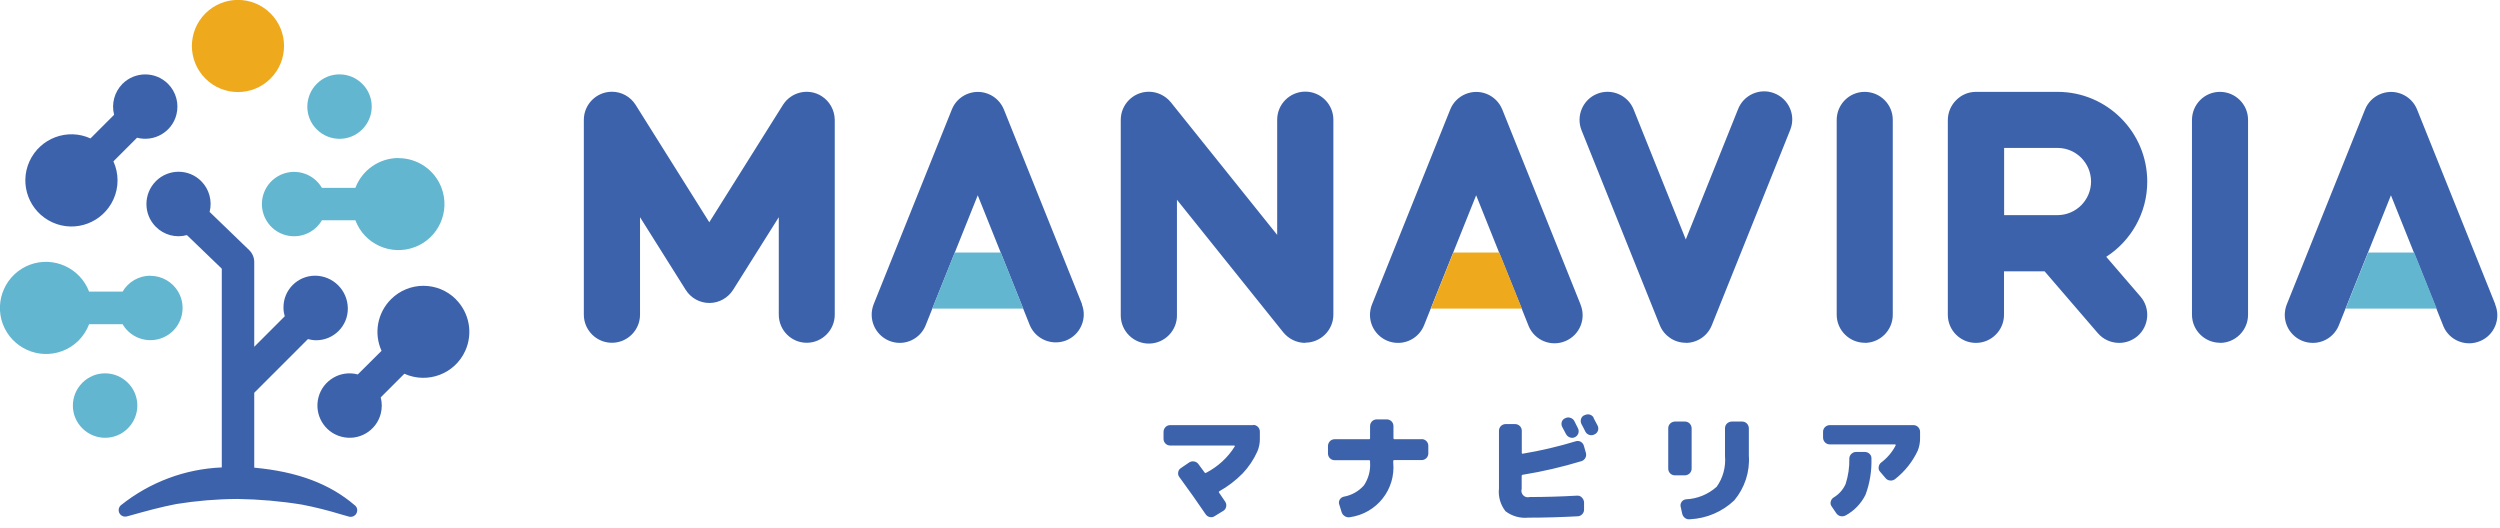 <?xml version="1.0" encoding="UTF-8"?>
<svg xmlns="http://www.w3.org/2000/svg" viewBox="0 0 218 46">
  <defs>
    <style>
      .cls-1 {
        fill: #63b6d0;
      }

      .cls-2 {
        fill: #eea91c;
      }

      .cls-3 {
        fill: #3d62ac;
      }
    </style>
  </defs>
  <path class="cls-3" d="M70.35,29.89c-1.35,0-2.44-1.1-2.44-2.45v-8.5l-3.98,6.33c-.45.71-1.23,1.15-2.07,1.15h0c-.84,0-1.62-.43-2.07-1.15l-3.98-6.33v8.5c0,1.35-1.1,2.45-2.45,2.45s-2.45-1.1-2.45-2.45V10.45c0-1.35,1.1-2.45,2.45-2.45.84,0,1.62.43,2.07,1.15l6.42,10.23,6.42-10.23c.72-1.14,2.23-1.49,3.37-.77.71.45,1.14,1.23,1.15,2.07v16.99c0,1.35-1.1,2.45-2.45,2.45h0ZM113.82,29.9c-.74,0-1.44-.34-1.91-.91l-9.28-11.57v10.04c.03,1.35-1.05,2.47-2.4,2.5-1.35.03-2.47-1.05-2.5-2.4,0-.03,0-.07,0-.1V10.45c0-1.35,1.1-2.45,2.45-2.45.74,0,1.44.34,1.91.91l9.28,11.57v-10.04c0-1.35,1.1-2.45,2.45-2.45s2.45,1.1,2.45,2.45v16.99c0,1.35-1.1,2.45-2.45,2.45h0ZM147,29.89h0c-1,0-1.9-.61-2.27-1.54l-6.82-16.99c-.5-1.25.11-2.68,1.36-3.18s2.68.11,3.18,1.36l4.55,11.34,4.55-11.34c.48-1.26,1.9-1.9,3.16-1.41,1.26.48,1.9,1.9,1.41,3.16-.01.03-.02.05-.03.08l-6.82,16.99c-.37.93-1.27,1.54-2.27,1.54ZM162.61,29.89c-1.35,0-2.45-1.1-2.45-2.45h0V10.46c0-1.35,1.09-2.45,2.44-2.45,1.35,0,2.45,1.09,2.45,2.44h0v17c0,1.35-1.1,2.45-2.45,2.45ZM193.59,29.89c-1.35,0-2.45-1.1-2.45-2.45V10.46c0-1.35,1.09-2.45,2.44-2.45,1.35,0,2.45,1.09,2.45,2.44h0v17c0,1.35-1.1,2.45-2.45,2.45ZM183.67,22.39c2.15-1.39,3.57-3.81,3.57-6.55,0-4.32-3.5-7.83-7.82-7.83h-7.05s-.05,0-.07,0c-.68,0-1.29.28-1.73.73-.44.44-.72,1.06-.72,1.73,0,.02,0,.04,0,.06v10.62s0,.04,0,.07c0,.02,0,.04,0,.06v6.17c0,1.35,1.1,2.45,2.45,2.45h0c1.35,0,2.45-1.1,2.45-2.45v-3.79h3.54l4.64,5.39c.46.54,1.14.85,1.86.85.59,0,1.15-.21,1.6-.59,1.02-.88,1.14-2.43.26-3.45l-2.98-3.46ZM174.76,12.9h4.66c1.61,0,2.91,1.31,2.92,2.92,0,1.62-1.3,2.93-2.92,2.94h-4.66v-5.86ZM94.36,26.54l-6.82-16.99c-.25-.62-.74-1.11-1.36-1.36-1.25-.5-2.68.1-3.18,1.36l-6.82,16.99c-.11.29-.17.59-.17.9,0,1.35,1.09,2.45,2.44,2.46,1,0,1.9-.61,2.27-1.54l.58-1.45,1.96-4.89,2-4.99,2,4.99,1.96,4.89.58,1.45c.51,1.21,1.89,1.8,3.13,1.34,1.26-.48,1.9-1.9,1.41-3.16ZM137.82,26.54l-6.82-16.99c-.25-.62-.74-1.11-1.36-1.36-1.25-.5-2.68.11-3.18,1.36l-6.82,16.99c-.12.29-.17.6-.18.91,0,1.35,1.09,2.45,2.45,2.45,1,0,1.9-.61,2.27-1.54l.58-1.45,1.96-4.89,2-4.99,2,4.99,1.97,4.89.58,1.45s.02.05.03.08c.53,1.25,1.96,1.83,3.21,1.3,1.25-.53,1.83-1.96,1.3-3.21ZM217.59,26.54l-6.82-16.99c-.25-.62-.74-1.11-1.36-1.36-1.25-.5-2.68.11-3.18,1.36l-6.82,16.99c-.12.29-.17.6-.18.91,0,1.35,1.09,2.45,2.45,2.45,1,0,1.9-.61,2.27-1.54l.58-1.45,1.96-4.89,2-4.99,2,4.99,1.96,4.89.58,1.45s.02.05.03.08c.52,1.25,1.96,1.83,3.21,1.3,1.25-.52,1.83-1.96,1.3-3.21ZM109.29,37.07h-7.25c-.32,0-.57.26-.58.58v.62c0,.32.26.58.58.58h5.58s.04.01.05.03c.01.01.01.04,0,.05-.61.98-1.48,1.77-2.5,2.3-.05.03-.09.02-.13-.03h0c-.23-.31-.41-.55-.53-.72-.09-.13-.23-.22-.38-.24-.15-.03-.31,0-.44.09l-.72.49c-.13.08-.21.21-.23.36-.03.15,0,.3.1.42.82,1.11,1.58,2.2,2.29,3.24.09.13.22.22.37.25.15.03.31,0,.43-.09l.75-.46c.13-.08.22-.21.24-.36.04-.15,0-.3-.08-.43-.12-.18-.31-.45-.55-.81l-.41-.57.41.58s-.02-.09.03-.11c.75-.42,1.44-.95,2.04-1.56.53-.56.96-1.2,1.28-1.91.15-.35.23-.74.22-1.12v-.62c0-.32-.26-.58-.58-.58ZM123.99,38.3h-2.39s-.02,0-.02,0c-.04,0-.07-.05-.07-.09v-1.06c0-.32-.26-.58-.58-.58h-.88c-.32,0-.58.26-.58.58v1.06c0,.06-.03.09-.08.09h0s-3.01,0-3.01,0c-.32,0-.57.26-.58.58v.67c0,.32.26.58.58.58h3.01c.05,0,.08.03.08.09v.11c.05.7-.14,1.4-.53,1.99-.46.52-1.08.87-1.76.99-.15.03-.27.12-.35.25-.08.13-.1.28-.05.42l.21.68c.05.15.15.28.29.36.13.08.29.11.44.08,2.34-.33,4-2.43,3.77-4.78v-.11s0-.01,0-.02c0-.04.04-.07.09-.07h2.39c.32,0,.58-.26.58-.58v-.67c0-.32-.26-.58-.58-.58ZM151.92,36.76c.32,0,.57.26.58.58v2.38c.1,1.42-.36,2.82-1.27,3.91-1.05,1-2.42,1.58-3.87,1.65-.16.02-.32-.02-.44-.12-.13-.1-.21-.24-.24-.4l-.13-.59c-.03-.14,0-.29.09-.41.08-.12.22-.2.37-.22.99-.04,1.94-.43,2.68-1.09.56-.78.81-1.73.73-2.68v-2.43c0-.32.26-.57.58-.58h.93ZM147.51,40.87c0,.32-.26.57-.58.58h-.88c-.32,0-.58-.26-.58-.58v-3.53c0-.32.26-.57.58-.58h.88c.32,0,.57.26.58.58v3.53ZM166.85,37.07c.32,0,.58.26.58.58v.52c.01.38-.06.77-.2,1.12-.45.97-1.13,1.82-1.97,2.48-.12.1-.28.15-.44.13-.16-.01-.31-.09-.41-.22l-.47-.55c-.1-.11-.15-.26-.12-.41.02-.15.09-.29.21-.38.53-.4.97-.91,1.27-1.5,0-.02,0-.04,0-.06,0-.02-.03-.03-.05-.03h-5.7c-.32,0-.57-.26-.58-.58v-.52c0-.32.26-.57.58-.58h7.29ZM162.62,39.41c.15,0,.3.06.41.17.11.1.17.25.16.4.03,1.08-.14,2.16-.52,3.17-.38.76-.98,1.39-1.72,1.79-.14.08-.3.1-.45.07-.16-.03-.29-.13-.38-.26l-.4-.59c-.09-.12-.12-.27-.08-.42.03-.14.12-.27.24-.35.47-.28.84-.69,1.06-1.19.23-.72.34-1.47.32-2.22,0-.15.07-.3.18-.4.11-.11.25-.17.41-.17h.78ZM137.93,43.37c-.11-.11-.26-.16-.41-.15-1.41.08-2.78.12-4.12.12-.11.03-.22.03-.33,0-.3-.09-.47-.41-.38-.71v-1.13h0c0-.06.04-.1.09-.1,1.73-.28,3.45-.68,5.13-1.19.3-.1.47-.42.38-.72l-.18-.63c-.04-.14-.14-.26-.27-.34-.13-.07-.29-.09-.44-.04-1.51.46-3.05.82-4.61,1.08-.06.01-.09-.01-.09-.07v.12s0-2.05,0-2.05c0-.32-.26-.58-.58-.58h-.83c-.32,0-.58.26-.58.58v5.03c-.08.71.13,1.43.57,1.99.57.43,1.27.63,1.98.56,1.42,0,2.86-.04,4.32-.12.15,0,.3-.08.4-.19.1-.11.16-.26.15-.42v-.62c-.01-.15-.08-.3-.19-.4ZM136.48,36.47c.14-.07.3-.09.45-.04.15.04.28.15.35.28.04.08.1.19.17.34s.13.25.15.3c.07.14.08.3.03.44-.05.14-.15.26-.29.33-.14.07-.31.08-.45.02-.15-.05-.27-.16-.34-.3-.1-.2-.21-.4-.32-.6-.07-.13-.09-.29-.05-.43.04-.15.14-.27.28-.33h.02ZM138.96,36.45c.22.43.34.65.35.66.14.27.04.61-.23.75,0,0-.02,0-.03.01l-.03.02c-.14.07-.3.08-.44.03-.15-.05-.27-.15-.34-.29-.03-.07-.09-.17-.16-.32-.08-.14-.13-.25-.17-.32-.07-.13-.09-.29-.05-.44.04-.15.14-.27.28-.34h.03c.14-.08.3-.1.45-.06.15.04.28.14.35.28ZM39.76,26.1c-1.57-1.57-4.11-1.57-5.67,0-1.18,1.18-1.51,2.97-.82,4.49l-2.07,2.06c-1.5-.4-3.04.5-3.43,2s.5,3.04,2,3.43c1.5.4,3.04-.5,3.43-2,.12-.47.12-.96,0-1.43l2.06-2.06c2.02.91,4.4.02,5.31-2,.69-1.52.36-3.31-.82-4.49h0ZM14.65,7.31c-1.1-1.1-2.88-1.09-3.97,0-.7.71-.98,1.73-.73,2.7l-2.06,2.06c-2.02-.92-4.4-.02-5.32,2s-.02,4.4,2,5.32,4.4.02,5.32-2c.48-1.05.48-2.26,0-3.32l2.06-2.06c1.5.39,3.04-.5,3.43-2,.25-.96-.02-1.99-.73-2.7h0ZM30.96,44.08c-2.19-1.89-5.01-2.95-8.79-3.3v-6.53l4.68-4.68c.23.06.48.1.72.1,1.52,0,2.76-1.23,2.76-2.75,0-.02,0-.04,0-.06-.03-1.56-1.29-2.81-2.85-2.82-1.52,0-2.76,1.23-2.76,2.75,0,.02,0,.04,0,.06,0,.25.04.49.11.73l-2.66,2.66v-7.4c0-.38-.16-.75-.43-1.02l-3.46-3.34c.24-.96-.03-1.97-.72-2.67-1.08-1.1-2.85-1.11-3.95-.03,0,0,0,0-.01.01-1.1,1.1-1.11,2.88-.02,3.98.71.72,1.75,1,2.72.73l3.04,2.93v17.33c-3.21.13-6.28,1.29-8.79,3.29-.24.2-.27.56-.07.8.14.17.37.24.59.18l.33-.09c1.35-.38,2.63-.73,3.98-.99,1.75-.28,3.51-.43,5.28-.44h.07c1.87.03,3.74.19,5.59.49,1.15.22,2.29.51,3.41.85l.7.2c.3.08.61-.09.7-.4.06-.21,0-.43-.17-.58h0Z"/>
  <path class="cls-2" d="M130.74,22.02l1.97,4.89h-7.94l1.96-4.89h4.01ZM23.59,1.17c-1.57-1.57-4.11-1.57-5.68,0-1.57,1.57-1.57,4.11,0,5.68,1.57,1.57,4.11,1.57,5.68,0,1.57-1.57,1.57-4.11,0-5.68Z"/>
  <path class="cls-1" d="M87.27,22.02l1.96,4.89h-7.94l1.96-4.89h4.01ZM206.5,22.02l-1.96,4.89h7.94l-1.96-4.89h-4.01ZM13.11,24.05c1,0,1.92.53,2.43,1.39.78,1.34.33,3.06-1.01,3.84-1.34.78-3.06.33-3.84-1.01h-2.92c-.41,1.08-1.26,1.94-2.34,2.34-2.08.78-4.39-.27-5.18-2.34-.78-2.08.27-4.39,2.34-5.18,2.08-.78,4.39.27,5.18,2.34h2.92c.5-.86,1.43-1.39,2.42-1.39h0ZM11.15,33.38c-1.1-1.1-2.88-1.1-3.97,0-1.1,1.1-1.1,2.88,0,3.97,1.1,1.1,2.88,1.1,3.97,0,1.1-1.1,1.1-2.88,0-3.97,0,0,0,0,0,0ZM34.75,13.79c1.67,0,3.16,1.03,3.75,2.59.78,2.07-.26,4.39-2.34,5.17-2.07.78-4.39-.26-5.17-2.34h-2.92c-.24.42-.59.77-1.01,1.01-1.34.78-3.06.33-3.84-1.01-.78-1.34-.33-3.06,1.01-3.84s3.06-.33,3.84,1.01h2.92c.59-1.56,2.09-2.6,3.76-2.6h0ZM31.59,11.28c1.1-1.1,1.1-2.88,0-3.97-1.1-1.1-2.88-1.1-3.97,0s-1.1,2.88,0,3.97c1.1,1.1,2.88,1.1,3.97,0Z"/>
</svg>